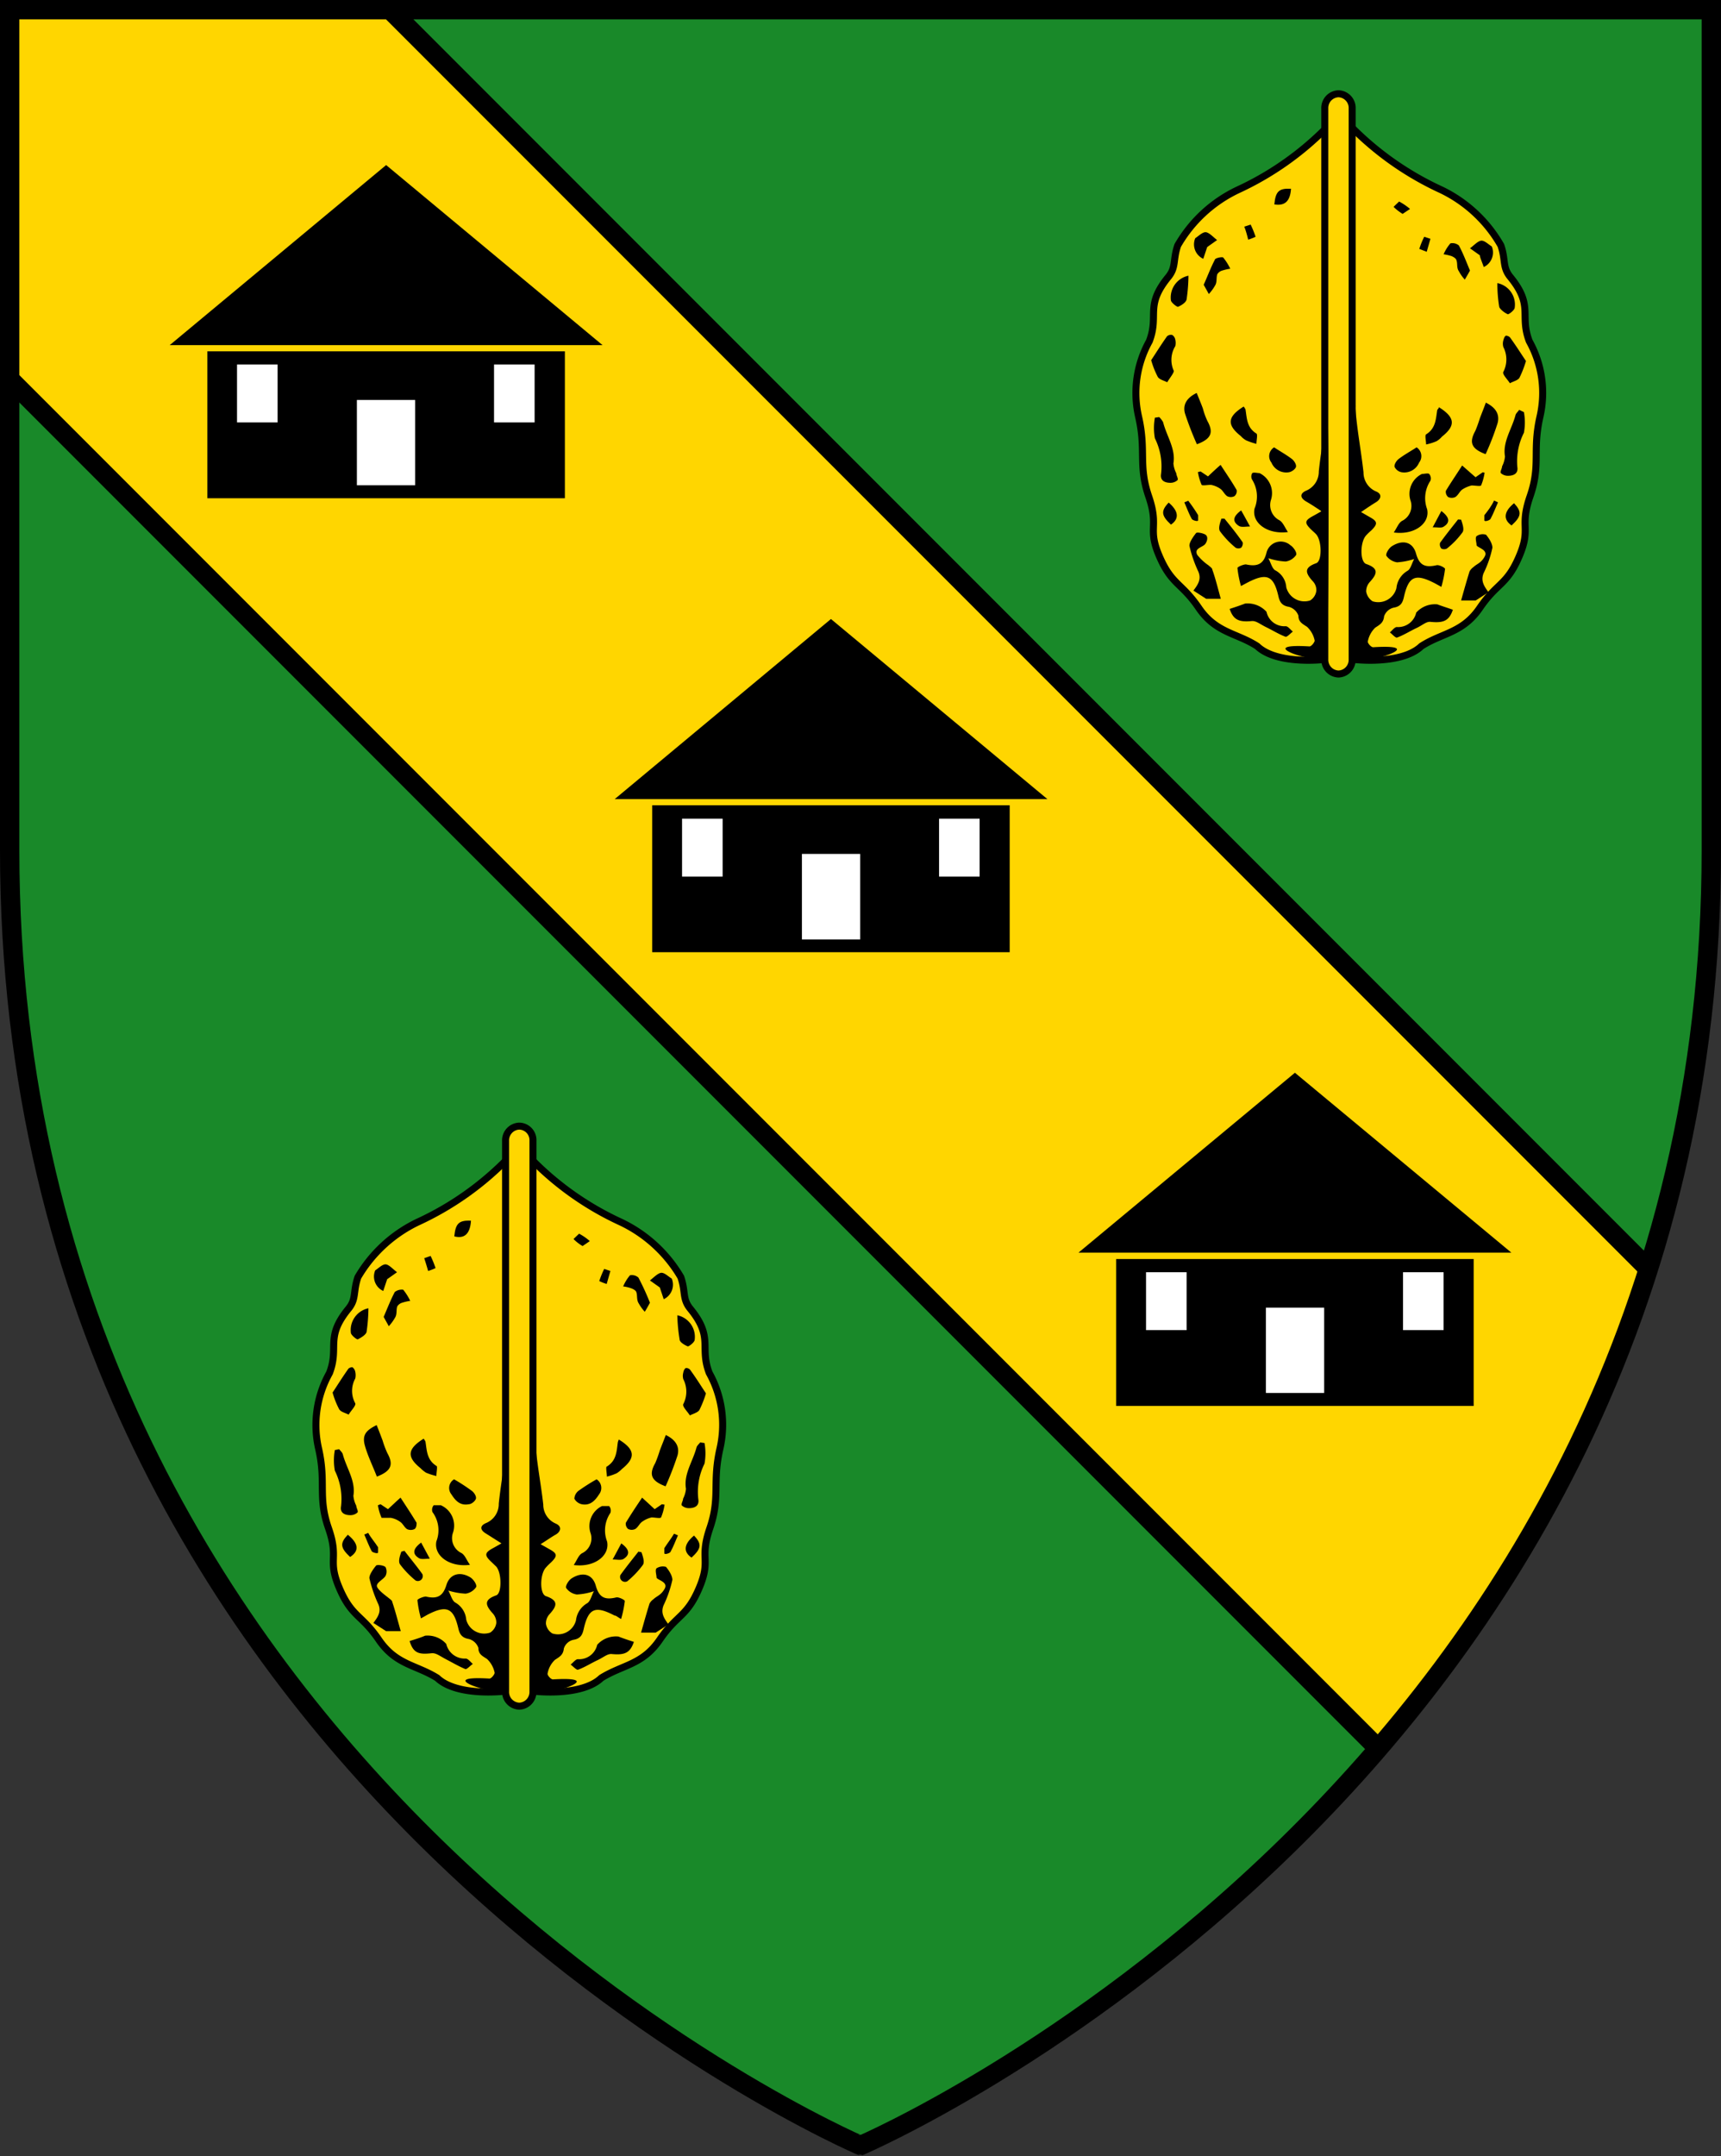 <svg xmlns="http://www.w3.org/2000/svg" viewBox="0 0 83.57 104.63"><rect x="0" y="0" width="83.57" height="104.63" fill="#333333" stroke="none"/><defs><style>.cls-1{fill:#198929;}.cls-2,.cls-4{fill:#ffd600;}.cls-3{fill:#fff;}.cls-4,.cls-5,.cls-6{stroke:#000;}.cls-4{stroke-linecap:round;stroke-linejoin:round;stroke-width:0.34px;}.cls-5,.cls-6{fill:none;stroke-width:0.94px;}.cls-5{stroke-miterlimit:10;}</style></defs><title>cheseaux-noreaz_blason</title><g id="Calque_2" data-name="Calque 2"><g id="Calque_1-2" data-name="Calque 1"><g id="layer1"><path id="shield" class="cls-1" d="M.47.57H83.1V41.36c0,45.16-41.31,62.86-41.31,62.86S.47,86.52.47,41.36Z"/></g><path class="cls-2" d="M18.56.09H.47V18.4L66.75,84.68A66.44,66.44,0,0,0,80,61.48Z"/><g id="layer2"><g id="g3546"><g id="g3504"><polygon id="polygon2598" points="40.35 30.04 29.85 38.78 50.86 38.78 40.35 30.04"/><rect id="rect3351" x="31.67" y="39.08" width="17.36" height="7.13"/><rect id="rect3353" class="cls-3" x="33.12" y="39.73" width="1.97" height="2.81"/><rect id="rect3355" class="cls-3" x="45.6" y="39.73" width="1.97" height="2.81"/><rect id="rect3357" class="cls-3" x="38.94" y="41.44" width="2.83" height="4.15"/></g><g id="g3497"><polygon id="polygon2606" points="18.75 8.01 8.24 16.75 29.26 16.75 18.75 8.01"/><rect id="rect3351-2" data-name="rect3351" x="10.07" y="17.05" width="17.36" height="7.13"/><rect id="rect3353-2" data-name="rect3353" class="cls-3" x="11.51" y="17.69" width="1.97" height="2.81"/><rect id="rect3355-2" data-name="rect3355" class="cls-3" x="23.99" y="17.69" width="1.97" height="2.81"/><rect id="rect3357-2" data-name="rect3357" class="cls-3" x="17.33" y="19.41" width="2.83" height="4.14"/></g><g id="g3511"><polygon id="polygon2614" points="62.88 52.06 52.37 60.79 73.39 60.79 62.88 52.06"/><rect id="rect3351-3" data-name="rect3351" x="54.2" y="61.1" width="17.36" height="7.13"/><rect id="rect3353-3" data-name="rect3353" class="cls-3" x="55.65" y="61.74" width="1.97" height="2.81"/><rect id="rect3355-3" data-name="rect3355" class="cls-3" x="68.13" y="61.74" width="1.97" height="2.81"/><rect id="rect3357-3" data-name="rect3357" class="cls-3" x="61.47" y="63.46" width="2.83" height="4.14"/></g></g><g id="g3448"><path id="path3373" class="cls-4" d="M25.75,56.2l.13,25.87c1.06.11,2.6.05,3.32-.64,1.05-.65,2-.63,2.84-1.86s1.31-1.09,1.91-2.5,0-1.39.52-2.91.11-2.2.49-3.86a5.17,5.17,0,0,0-.52-3.67c-.49-1.28.24-1.71-.94-3.14-.37-.47-.2-.81-.44-1.51a6.71,6.71,0,0,0-2.91-2.67A14.61,14.61,0,0,1,25.75,56.2Z"/><path id="path3375" class="cls-4" d="M24.68,56.2l-.13,25.87c-1.06.11-2.6.05-3.32-.64-1.05-.65-2-.63-2.84-1.86s-1.31-1.09-1.91-2.5,0-1.39-.53-2.91-.1-2.2-.48-3.86A5.17,5.17,0,0,1,16,66.63c.49-1.28-.24-1.71.94-3.14.37-.47.2-.81.44-1.51a6.74,6.74,0,0,1,2.9-2.67A14.65,14.65,0,0,0,24.68,56.2Z"/><path id="rect3377" class="cls-4" d="M25.22,54.65h0a.68.68,0,0,1,.66.71V82.09a.69.69,0,0,1-.66.71h0a.69.69,0,0,1-.67-.71V55.36A.69.69,0,0,1,25.22,54.65Z"/><path d="M29.94,71.5a1.26,1.26,0,0,0,.26-.21c.67-.54.65-.94-.15-1.43A.63.63,0,0,0,30,70c-.06.43-.06.88-.53,1.17-.07,0,0,.33,0,.49A2.9,2.9,0,0,0,29.94,71.5Z"/><path d="M28.25,73c.41.08.65-.18.84-.48a.5.5,0,0,0-.12-.73,9.64,9.64,0,0,0-.88.56.52.52,0,0,0-.2.38A.54.54,0,0,0,28.25,73Z"/><path d="M28.64,60.23a2.59,2.59,0,0,0-.52-.36s-.18.17-.27.26a2.07,2.07,0,0,0,.44.34S28.47,60.35,28.64,60.23Z"/><path d="M29.64,73.42a.34.34,0,0,0-.06-.33c-.06,0-.24,0-.35,0a1.08,1.08,0,0,0-.56,1.29.8.8,0,0,1-.41,1c-.17.1-.24.33-.4.57,1,.13,1.76-.45,1.62-1.14A1.51,1.51,0,0,1,29.64,73.42Z"/><path d="M29.64,61.68l-.3-.1a4.29,4.29,0,0,0-.24.59,2.43,2.43,0,0,0,.36.14Z"/><path d="M31.56,62.14l.48.34.19.57a.78.78,0,0,0,.39-1c-.18-.11-.36-.3-.52-.28S31.74,62,31.56,62.14Z"/><path d="M30.27,75.66c.32-.2.33-.45-.1-.76l-.42.78C29.93,75.68,30.15,75.73,30.27,75.66Z"/><polygon points="32.89 62.01 32.89 62.01 32.89 62 32.89 62.01"/><path d="M30.9,62.71c.06.17,0,.37.12.55a2.13,2.13,0,0,0,.29.4c.08-.13.16-.27.25-.44A12.25,12.25,0,0,0,31,62a.47.47,0,0,0-.41-.11,2.11,2.11,0,0,0-.33.54,1.83,1.83,0,0,1,.39.09C30.76,62.56,30.88,62.63,30.9,62.71Z"/><path d="M32.33,69.64c-.1.27-.2.51-.29.75a6.32,6.32,0,0,1-.22.61c-.32.56-.2.87.5,1.13a15.41,15.41,0,0,0,.58-1.5C33,70.26,32.87,69.9,32.33,69.64Z"/><path d="M34,70c-.06.08-.16.16-.18.25-.18.68-.63,1.29-.51,2a1.3,1.3,0,0,1-.14.48c0,.11-.11.26-.06.33a.5.5,0,0,0,.35.13c.3,0,.5-.13.45-.43a3.07,3.07,0,0,1,.3-1.73,2.78,2.78,0,0,0,0-1Z"/><path d="M32.46,78.83c-.23-.31-.38-.56-.24-.92a5.7,5.7,0,0,0,.43-1.24c0-.2-.16-.45-.31-.63a.56.56,0,0,0-.46.07c-.08.08,0,.32,0,.44s.58.21.4.54-.37.35-.55.52a.63.63,0,0,0-.19.21c-.14.45-.27.91-.41,1.41l.71,0"/><path d="M33.58,75.59c.48-.44.51-.66.12-1.07C33.2,74.94,33.17,75.31,33.58,75.59Z"/><path d="M29,79.82a.9.9,0,0,1-.94.7c-.11,0-.23.17-.35.26.12.09.29.28.36.25.33-.12.62-.31.94-.46s.48-.32.7-.3c.63.06.89-.06,1.07-.59-.28-.09-.52-.17-.75-.26A1.22,1.22,0,0,0,29,79.82Z"/><path d="M33.32,66.39c-.07,0-.13.14-.14.22a.58.58,0,0,0,0,.32,1.32,1.32,0,0,1,0,1.21c-.06.11.2.36.32.55.15-.08.37-.13.46-.26a5.06,5.06,0,0,0,.32-.81c-.25-.38-.5-.78-.78-1.16A.26.26,0,0,0,33.32,66.39Z"/><path d="M32.14,73l-.35.24-.61-.56c-.29.43-.55.82-.79,1.22a.33.33,0,0,0,.11.3.39.39,0,0,0,.35,0c.14-.09.2-.26.33-.35a1.28,1.28,0,0,1,.46-.21c.15,0,.42.06.46,0a2.46,2.46,0,0,0,.17-.62Z"/><path d="M33.4,65.34c.06,0,.3-.18.33-.3a1.07,1.07,0,0,0-.84-1.21A8.31,8.31,0,0,0,33,65C33,65.13,33.23,65.27,33.4,65.34Z"/><path d="M31,75.3c-.29.37-.59.74-.87,1.13a.24.24,0,0,0,.33.31,4.41,4.41,0,0,0,.76-.8c.09-.14,0-.4-.07-.61Z"/><path d="M32.26,75.13c0,.06,0,.17,0,.25s.27,0,.3-.07c.14-.25.24-.53.36-.8l-.19-.08C32.6,74.66,32.41,74.89,32.26,75.13Z"/><path d="M26,69.79c-.12,0-.06,12.18,0,12.26.41.35,3.71-.72.85-.55-.11,0-.28-.21-.26-.28a1.19,1.19,0,0,1,.36-.67c.23-.15.4-.24.43-.55a.63.63,0,0,1,.46-.42c.38-.06.45-.28.51-.55.23-1,.57-1.11,1.49-.63.08,0,.15.08.32.17a5.41,5.41,0,0,0,.18-.87c0-.06-.29-.2-.41-.18-.57.14-.84,0-1-.57s-.65-.68-1.16-.36c-.15.09-.32.36-.28.47a.76.76,0,0,0,.52.32,3.07,3.07,0,0,0,.83-.16c-.13.25-.17.48-.32.58a1.1,1.1,0,0,0-.55.83.9.9,0,0,1-1.15.64.66.66,0,0,1-.31-.47.66.66,0,0,1,.18-.47c.34-.38.46-.65-.18-.87-.31-.1-.3-1.07,0-1.39a2.72,2.72,0,0,1,.24-.24c.34-.33.32-.44-.11-.67l-.39-.22c.29-.18.51-.34.74-.47s.32-.39,0-.53a1,1,0,0,1-.61-.93c-.12-1.07-.34-2.14-.4-3.22"/><path d="M20.69,71.47a1.44,1.44,0,0,1-.27-.22c-.67-.54-.65-.93.15-1.43a.63.63,0,0,1,.09.14c.07.43.06.88.53,1.18.07,0,0,.32,0,.49A3.24,3.24,0,0,1,20.69,71.47Z"/><path d="M22.76,73c-.42.08-.65-.18-.84-.48a.49.49,0,0,1,.13-.73,9.18,9.18,0,0,1,.86.56c.12.09.23.27.2.38S22.9,73,22.76,73Z"/><path d="M21,73.38a.34.34,0,0,1,.06-.33c.06,0,.25,0,.35,0A1.08,1.08,0,0,1,22,74.37a.8.8,0,0,0,.41,1c.17.1.24.33.41.57-1,.13-1.77-.45-1.63-1.14A1.48,1.48,0,0,0,21,73.38Z"/><path d="M20.6,61.06l.31-.11a4.87,4.87,0,0,1,.24.59,3,3,0,0,1-.36.14C20.73,61.47,20.67,61.27,20.6,61.06Z"/><path d="M19.28,61.74l-.48.34-.19.57a.77.77,0,0,1-.39-1c.17-.11.36-.31.52-.29S19.1,61.61,19.28,61.74Z"/><path d="M20.35,75.62c-.32-.19-.33-.44.1-.76l.42.78C20.7,75.64,20.47,75.69,20.35,75.62Z"/><polygon points="17.73 61.97 17.73 61.97 17.73 61.96 17.73 61.97"/><path d="M19.29,63.4c-.06.18,0,.38-.11.55a2.26,2.26,0,0,1-.3.41l-.25-.45c.18-.42.34-.83.54-1.21a.55.55,0,0,1,.41-.11,2.73,2.73,0,0,1,.34.54,2.46,2.46,0,0,0-.39.09A.42.42,0,0,0,19.29,63.4Z"/><path d="M18.29,69.16c.11.27.2.51.29.75a4.49,4.49,0,0,0,.23.61c.31.56.19.87-.51,1.14-.2-.52-.44-1-.58-1.5S17.75,69.42,18.29,69.16Z"/><path d="M16.47,70.33c.06.08.16.16.18.26.18.67.63,1.28.51,2a1.3,1.3,0,0,0,.14.48c0,.11.11.26.06.33a.5.5,0,0,1-.35.13c-.3,0-.5-.13-.45-.42a3.09,3.09,0,0,0-.3-1.74,2.78,2.78,0,0,1,0-1Z"/><path d="M18.75,79.16l.71,0c-.14-.49-.27-1-.41-1.41,0-.08-.12-.15-.19-.21s-.43-.31-.54-.51.28-.36.4-.55a.48.48,0,0,0,0-.43c-.09-.09-.41-.13-.46-.07s-.35.43-.32.62a6.37,6.37,0,0,0,.43,1.25c.15.35,0,.6-.24.91"/><path d="M17,75.56c-.48-.45-.5-.67-.11-1.08C17.42,74.91,17.45,75.27,17,75.56Z"/><path d="M21.67,79.78a.92.92,0,0,0,.94.71c.12,0,.23.16.35.26-.12.08-.29.27-.36.25-.32-.13-.62-.31-.93-.47s-.49-.32-.71-.3c-.62.07-.89,0-1.07-.59.28-.09.52-.16.75-.26A1.21,1.21,0,0,1,21.67,79.78Z"/><path d="M17.11,66.35a.34.34,0,0,1,.14.22.73.73,0,0,1,0,.33,1.25,1.25,0,0,0,0,1.2c.05.11-.21.36-.32.55-.16-.08-.38-.13-.46-.26a4,4,0,0,1-.32-.81c.25-.38.5-.78.77-1.16A.3.3,0,0,1,17.11,66.35Z"/><path d="M18.48,73l.36.24c.2-.18.38-.36.61-.56.28.43.54.82.78,1.22,0,.07,0,.25-.11.31a.43.43,0,0,1-.35,0c-.13-.08-.2-.26-.33-.35a1.12,1.12,0,0,0-.46-.2c-.15,0-.42,0-.45,0a2.52,2.52,0,0,1-.18-.61Z"/><path d="M17.37,65c-.06,0-.29-.18-.33-.3a1.08,1.08,0,0,1,.85-1.21,8.25,8.25,0,0,1-.09,1.15C17.77,64.77,17.55,64.91,17.37,65Z"/><path d="M19.64,75.26c.29.38.6.75.87,1.13a.24.24,0,0,1-.33.31,4.36,4.36,0,0,1-.76-.79c-.09-.15,0-.41.07-.61Z"/><path d="M18.36,75.09c0,.06,0,.17,0,.25s-.28,0-.31-.06c-.14-.26-.24-.54-.36-.81l.19-.08C18,74.62,18.21,74.85,18.36,75.09Z"/><path d="M24.61,69.75c-.06,1.08-.28,2.15-.39,3.22a1,1,0,0,1-.61.94c-.32.13-.31.34,0,.52l.74.47-.39.22c-.43.23-.45.35-.11.67l.25.24c.27.32.27,1.29,0,1.39-.63.22-.52.49-.18.87a.66.66,0,0,1,.18.47.65.65,0,0,1-.3.47.9.9,0,0,1-1.16-.63,1.06,1.06,0,0,0-.55-.84c-.14-.1-.19-.33-.32-.57a3.46,3.46,0,0,0,.84.15.74.74,0,0,0,.51-.32c.05-.11-.13-.38-.28-.47-.51-.31-1-.16-1.16.36s-.41.71-1,.57c-.12,0-.42.12-.41.18a5.41,5.41,0,0,0,.17.88l.32-.18c.93-.48,1.26-.33,1.49.64.06.26.14.48.52.54a.68.68,0,0,1,.46.43c0,.31.19.39.42.54a1.26,1.26,0,0,1,.37.67c0,.07-.16.29-.26.28-2.86-.17.43.9.84.55.09-.07.15-12.22,0-12.26"/><path d="M22.06,60c.06-.62.22-.79.81-.76C22.83,59.88,22.55,60.13,22.06,60Z"/></g><g id="g3448-2" data-name="g3448"><path id="path3373-2" data-name="path3373" class="cls-4" d="M65.57,6.11,65.7,32c1.06.11,2.6.05,3.32-.64,1-.65,2-.63,2.84-1.86s1.31-1.09,1.91-2.5,0-1.39.53-2.92.1-2.19.48-3.86a5.15,5.15,0,0,0-.52-3.66c-.49-1.28.24-1.71-.94-3.14-.37-.47-.2-.82-.44-1.51A6.65,6.65,0,0,0,70,9.22,14.86,14.86,0,0,1,65.57,6.11Z"/><path id="path3375-2" data-name="path3375" class="cls-4" d="M64.5,6.11,64.37,32c-1.06.11-2.6.05-3.32-.64-1-.65-2-.63-2.84-1.86S56.9,28.39,56.3,27s0-1.39-.52-2.91-.11-2.2-.49-3.86a5.17,5.17,0,0,1,.52-3.67c.49-1.28-.24-1.71.94-3.14.37-.47.2-.82.44-1.51A6.65,6.65,0,0,1,60.1,9.22,14.73,14.73,0,0,0,64.5,6.11Z"/><path id="rect3377-2" data-name="rect3377" class="cls-4" d="M65,4.55h0a.69.69,0,0,1,.66.72V32a.69.69,0,0,1-.66.71h0a.69.69,0,0,1-.67-.71V5.27A.69.69,0,0,1,65,4.55Z"/><path d="M69.76,21.41a1.05,1.05,0,0,0,.26-.22c.67-.53.65-.93-.15-1.43,0,.07-.08.11-.08.15-.07.43-.07.88-.54,1.17-.07.05,0,.32,0,.49A2.6,2.6,0,0,0,69.76,21.41Z"/><path d="M68.07,22.92a.78.78,0,0,0,.84-.47.51.51,0,0,0-.12-.74c-.33.21-.62.37-.88.57-.11.09-.22.27-.19.38A.48.48,0,0,0,68.07,22.92Z"/><path d="M68.47,10.14a2.93,2.93,0,0,0-.53-.36s-.18.17-.27.26a2.46,2.46,0,0,0,.44.34S68.29,10.26,68.47,10.14Z"/><path d="M69.46,23.33A.34.34,0,0,0,69.4,23c-.05-.05-.24,0-.35,0a1.07,1.07,0,0,0-.56,1.28.81.81,0,0,1-.41,1c-.17.1-.24.33-.4.56,1,.14,1.77-.44,1.62-1.13A1.53,1.53,0,0,1,69.46,23.33Z"/><path d="M69.46,11.59l-.3-.1a3.83,3.83,0,0,0-.24.59l.36.14Z"/><path d="M71.38,12.05l.48.34c0,.09.1.31.19.57a.78.78,0,0,0,.39-1c-.18-.11-.36-.3-.52-.28S71.56,11.92,71.38,12.05Z"/><path d="M70.1,25.56c.31-.19.32-.44-.11-.76l-.42.79C69.75,25.58,70,25.64,70.1,25.56Z"/><polygon points="72.71 11.91 72.71 11.91 72.71 11.91 72.71 11.91"/><path d="M70.72,12.62c.07.17,0,.37.12.54a1.91,1.91,0,0,0,.29.41c.08-.14.16-.27.25-.44-.18-.43-.33-.83-.54-1.22a.49.49,0,0,0-.41-.1,2.06,2.06,0,0,0-.33.53,2.46,2.46,0,0,1,.39.09C70.58,12.47,70.7,12.54,70.72,12.62Z"/><path d="M72.15,19.54c-.1.28-.2.52-.29.76a6.32,6.32,0,0,1-.22.61c-.31.56-.2.87.5,1.13a13.22,13.22,0,0,0,.58-1.5C72.82,20.17,72.7,19.81,72.15,19.54Z"/><path d="M73.77,19.89c-.06.09-.16.17-.18.26-.18.68-.63,1.29-.51,2a1.3,1.3,0,0,1-.14.48c0,.11-.11.26-.06.33a.5.5,0,0,0,.35.13c.3,0,.5-.13.45-.43A3.07,3.07,0,0,1,74,21a2.78,2.78,0,0,0,0-1Z"/><path d="M72.28,28.74c-.23-.31-.38-.56-.24-.92a5.22,5.22,0,0,0,.43-1.24c0-.2-.16-.45-.31-.63a.52.52,0,0,0-.46.07c-.08.08,0,.31,0,.43s.58.22.4.55-.37.35-.55.52a.63.63,0,0,0-.19.21c-.14.45-.27.91-.41,1.41l.71,0"/><path d="M73.4,25.5c.48-.44.51-.66.12-1.08C73,24.85,73,25.22,73.4,25.5Z"/><path d="M68.77,29.73a.9.9,0,0,1-.94.7c-.11,0-.23.17-.34.26.12.09.28.28.35.25.33-.12.62-.31.94-.46s.48-.33.7-.3c.63.06.89-.06,1.07-.59-.28-.1-.52-.17-.75-.26A1.22,1.22,0,0,0,68.77,29.73Z"/><path d="M73.14,16.29c-.07,0-.12.15-.14.23a.59.59,0,0,0,0,.32,1.32,1.32,0,0,1,0,1.21c-.06.11.2.36.32.55.15-.09.37-.13.46-.26a5.21,5.21,0,0,0,.32-.82c-.25-.37-.5-.77-.78-1.15A.29.29,0,0,0,73.14,16.29Z"/><path d="M72,22.92l-.35.24L71,22.59c-.28.44-.55.83-.79,1.23a.33.33,0,0,0,.11.3.4.4,0,0,0,.35,0c.14-.09.2-.26.33-.36a1.46,1.46,0,0,1,.46-.2c.15,0,.42.05.46,0a2.58,2.58,0,0,0,.17-.62Z"/><path d="M73.22,15.25c.06,0,.3-.18.33-.3a1.06,1.06,0,0,0-.84-1.21,7,7,0,0,0,.09,1.15C72.83,15,73.05,15.18,73.22,15.25Z"/><path d="M70.8,25.21c-.29.37-.59.74-.87,1.13a.3.3,0,0,0,.06.28.29.29,0,0,0,.27,0,4,4,0,0,0,.76-.79c.09-.14,0-.4-.07-.61Z"/><path d="M72.08,25c0,.06,0,.16,0,.25s.27,0,.3-.07c.14-.26.24-.53.36-.8l-.19-.09C72.42,24.57,72.24,24.8,72.08,25Z"/><path d="M65.83,19.7c-.12,0-.06,12.18,0,12.25.41.36,3.71-.72.85-.54-.11,0-.28-.21-.26-.28a1.25,1.25,0,0,1,.36-.67c.23-.15.4-.24.43-.55a.65.65,0,0,1,.46-.42c.38-.06.45-.28.51-.55.23-1,.57-1.11,1.5-.63l.31.17a5.41,5.41,0,0,0,.18-.87c0-.06-.29-.21-.41-.18-.57.13-.84,0-1-.57s-.65-.68-1.16-.36c-.15.09-.32.36-.28.47a.78.78,0,0,0,.52.32,3.52,3.52,0,0,0,.83-.16c-.13.25-.17.48-.32.57a1.09,1.09,0,0,0-.54.84.91.91,0,0,1-1.16.64.71.71,0,0,1-.31-.47.67.67,0,0,1,.19-.48c.33-.37.45-.64-.19-.86-.31-.11-.3-1.07,0-1.39a2.83,2.83,0,0,1,.25-.24c.33-.33.31-.44-.12-.67l-.38-.22c.28-.19.5-.34.73-.48s.32-.39,0-.52a1,1,0,0,1-.61-.93c-.12-1.08-.33-2.14-.4-3.22"/><path d="M60.51,21.37a1,1,0,0,1-.26-.21c-.68-.54-.66-.93.14-1.43a.63.63,0,0,1,.09.14c.07.43.06.88.53,1.17.07.05,0,.33,0,.5A3.26,3.26,0,0,1,60.51,21.37Z"/><path d="M62.58,22.92a.78.78,0,0,1-.84-.47.5.5,0,0,1,.13-.74c.32.21.61.37.87.57.11.09.22.27.19.38S62.72,22.9,62.58,22.92Z"/><path d="M60.81,23.29a.31.31,0,0,1,0-.33c.06-.05.25,0,.35,0a1.08,1.08,0,0,1,.56,1.29.83.83,0,0,0,.41,1c.17.1.25.33.41.57-1,.13-1.77-.45-1.62-1.14A1.54,1.54,0,0,0,60.81,23.29Z"/><path d="M60.42,11l.31-.1a4.87,4.87,0,0,1,.24.59,2.43,2.43,0,0,1-.36.14C60.55,11.38,60.49,11.17,60.42,11Z"/><path d="M59.1,11.65l-.48.34-.19.57a.77.77,0,0,1-.39-1c.17-.11.36-.31.52-.29S58.92,11.51,59.1,11.65Z"/><path d="M60.17,25.53c-.32-.2-.33-.45.1-.76.16.28.29.53.43.78C60.52,25.55,60.29,25.6,60.17,25.53Z"/><polygon points="57.55 11.87 57.55 11.88 57.56 11.87 57.55 11.87"/><path d="M59.11,13.31c-.06.18,0,.38-.11.55a2.26,2.26,0,0,1-.3.41l-.25-.45c.19-.42.34-.83.54-1.21,0-.09.37-.16.41-.11a2.73,2.73,0,0,1,.34.54,2.46,2.46,0,0,0-.39.09A.41.41,0,0,0,59.11,13.31Z"/><path d="M58.11,19.07c.11.27.21.51.3.75a3.42,3.42,0,0,0,.22.61c.31.56.19.87-.51,1.13a15.41,15.41,0,0,1-.58-1.5C57.44,19.69,57.57,19.33,58.11,19.07Z"/><path d="M56.29,20.24a1.1,1.1,0,0,1,.19.25c.17.68.62,1.29.5,2a1.3,1.3,0,0,0,.14.48c0,.11.11.26.06.33a.5.5,0,0,1-.35.13c-.3,0-.5-.13-.45-.43a3.07,3.07,0,0,0-.3-1.73,2.78,2.78,0,0,1,0-1Z"/><path d="M58.57,29.06l.71,0c-.14-.5-.26-1-.41-1.41,0-.08-.12-.15-.18-.21a2.47,2.47,0,0,1-.55-.51c-.18-.34.28-.36.4-.55s.1-.36,0-.43-.41-.14-.46-.08-.35.44-.32.63a6.07,6.07,0,0,0,.43,1.24c.15.36,0,.61-.24.92"/><path d="M56.86,25.46c-.47-.44-.5-.66-.11-1.07C57.24,24.81,57.27,25.18,56.86,25.46Z"/><path d="M61.5,29.69a.89.89,0,0,0,.93.7c.12,0,.23.17.35.26-.12.09-.29.28-.36.25-.32-.12-.62-.31-.93-.46s-.49-.32-.71-.3c-.62.06-.89-.06-1.07-.59.28-.09.52-.17.75-.26A1.24,1.24,0,0,1,61.5,29.69Z"/><path d="M56.93,16.26a.34.34,0,0,1,.14.22.68.68,0,0,1,0,.32A1.27,1.27,0,0,0,57,18c0,.11-.21.36-.32.55-.16-.08-.38-.13-.46-.26a4.27,4.27,0,0,1-.32-.81c.25-.38.5-.78.77-1.16A.28.28,0,0,1,56.93,16.26Z"/><path d="M58.3,22.88l.36.24c.2-.19.38-.36.61-.56.28.43.55.82.78,1.22a.31.31,0,0,1-.11.3.39.39,0,0,1-.35,0c-.13-.09-.2-.26-.32-.35a1.16,1.16,0,0,0-.47-.2c-.15,0-.42.05-.45,0a2.47,2.47,0,0,1-.18-.62Z"/><path d="M57.2,14.89c-.06,0-.3-.18-.34-.3a1.08,1.08,0,0,1,.85-1.21,8.25,8.25,0,0,1-.09,1.15C57.59,14.68,57.37,14.82,57.2,14.89Z"/><path d="M59.46,25.17c.3.37.6.74.87,1.13.05.06,0,.22-.06.28a.29.29,0,0,1-.27,0,4.41,4.41,0,0,1-.76-.8c-.09-.14,0-.4.07-.61Z"/><path d="M58.18,25c0,.06,0,.17,0,.25s-.28,0-.31-.07c-.14-.25-.24-.53-.36-.8l.19-.08A8.3,8.3,0,0,1,58.18,25Z"/><path d="M64.43,19.66c-.06,1.08-.28,2.14-.39,3.22a1,1,0,0,1-.61.93c-.32.14-.31.35,0,.53s.45.28.74.47l-.39.22c-.43.23-.45.34-.11.67.08.08.17.15.25.24.27.32.28,1.28,0,1.39-.63.22-.52.49-.18.87a.62.62,0,0,1,.18.47.65.65,0,0,1-.3.47.91.91,0,0,1-1.16-.64,1,1,0,0,0-.55-.83c-.14-.1-.19-.33-.32-.58a3.13,3.13,0,0,0,.84.16.74.74,0,0,0,.51-.32c.05-.11-.13-.38-.28-.47a.71.71,0,0,0-1.16.36c-.13.53-.41.7-1,.57-.12,0-.42.12-.41.18a5.11,5.11,0,0,0,.17.87l.32-.17c.93-.48,1.26-.34,1.49.63.06.27.14.49.52.55a.68.68,0,0,1,.46.43c0,.3.19.39.42.54a1.26,1.26,0,0,1,.37.67c0,.07-.16.29-.26.28-2.86-.17.43.9.84.55.09-.08.15-12.22,0-12.26"/><path d="M61.88,9.92c.06-.63.22-.79.81-.76C62.65,9.79,62.37,10,61.88,9.92Z"/></g></g><g id="layer1-2" data-name="layer1"><path id="shield-2" data-name="shield" class="cls-5" d="M.47.47H83.1V41.26c0,45.16-41.31,62.86-41.31,62.86S.47,86.42.47,41.26Z"/></g><line class="cls-6" x1="0.47" y1="18.4" x2="66.75" y2="84.68"/><line class="cls-6" x1="18.94" y1="0.47" x2="79.95" y2="61.48"/></g></g></svg>
